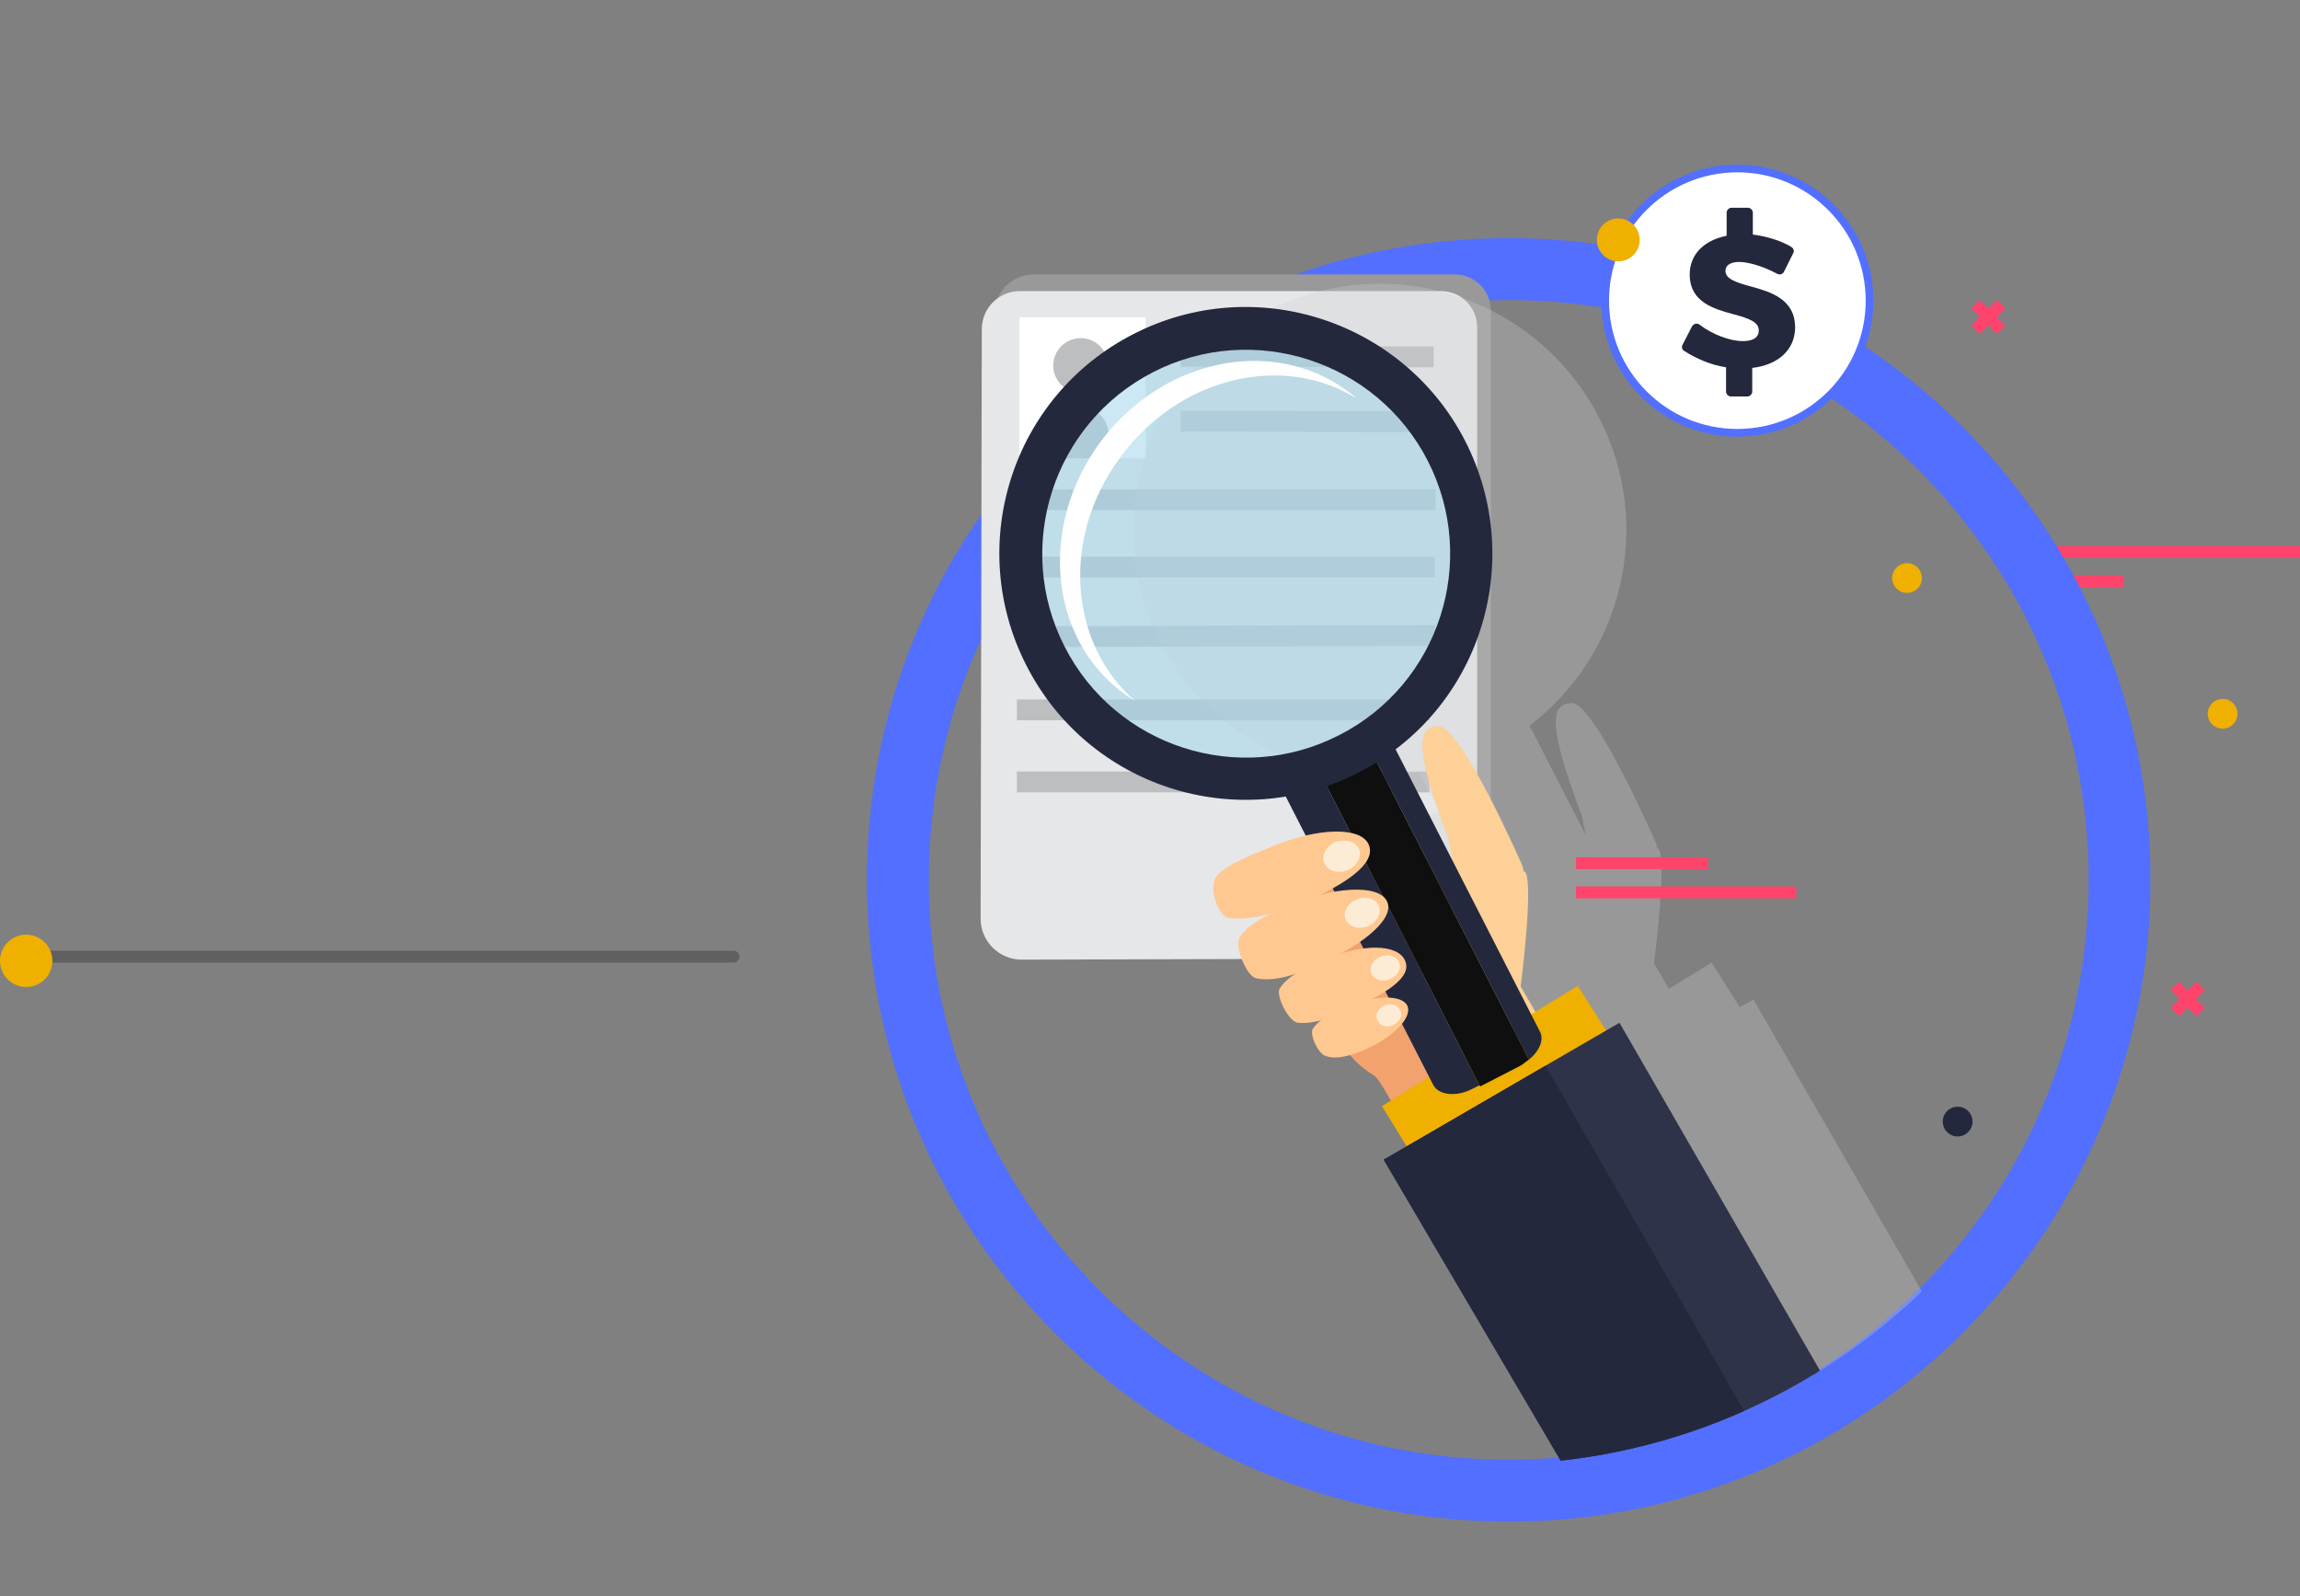 <!-- Generator: Adobe Illustrator 19.0.0, SVG Export Plug-In  -->
<svg version="1.1"
	 xmlns="http://www.w3.org/2000/svg" xmlns:xlink="http://www.w3.org/1999/xlink" xmlns:a="http://ns.adobe.com/AdobeSVGViewerExtensions/3.0/"
	 x="0px" y="0px" width="386.3px" height="268.1px" viewBox="0 0 386.3 268.1" style="enable-background:new 0 0 386.3 268.1;"
	 xml:space="preserve">
<rect x="0" y="0" width="386.3" height="268.1" fill="#808080" stroke="none"/>
<style type="text/css">
	.st0{fill:#EFB000;}
	.st1{fill:#24283D;}
	.st2{fill:#FF446C;stroke:#FF446C;stroke-width:2;stroke-miterlimit:10;}
	.st3{fill:none;stroke:#606060;stroke-width:2;stroke-linecap:round;stroke-linejoin:round;stroke-miterlimit:10;}
	.st4{fill:#526FFF;}
	.st5{fill:#999999;}
	.st6{fill:#E6E7E8;}
	.st7{fill:#BCBEC0;}
	.st8{fill:#FFFFFF;}
	.st9{clip-path:url(#XMLID_120_);}
	.st10{clip-path:url(#SVGID_2_);}
	.st11{clip-path:url(#XMLID_121_);}
	.st12{opacity:0.3;fill:#D1D1D1;}
	.st13{fill:#F2A26D;}
	.st14{fill:#FCD097;}
	.st15{fill:#2E3349;}
	.st16{fill:#0F0F0F;}
	.st17{opacity:0.55;fill:#A0D5EA;}
	.st18{fill:#FFC891;}
	.st19{fill:#FCECD6;}
	.st20{fill:#FFFFFF;stroke:#526FFF;stroke-width:1.291;stroke-miterlimit:10;}
	.st21{clip-path:url(#XMLID_122_);}
	.st22{clip-path:url(#SVGID_4_);}
	.st23{clip-path:url(#XMLID_123_);}
</style>
<defs>
</defs>
<circle id="XMLID_119_" class="st0" cx="320.3" cy="97.1" r="2.5"/>
<circle id="XMLID_118_" class="st0" cx="373.3" cy="119.9" r="2.5"/>
<circle id="XMLID_116_" class="st1" cx="328.8" cy="188.4" r="2.5"/>
<g id="XMLID_113_">
	<line id="XMLID_115_" class="st2" x1="365.3" y1="165.6" x2="369.6" y2="170"/>
	<line id="XMLID_114_" class="st2" x1="369.6" y1="165.6" x2="365.3" y2="170"/>
</g>
<g id="XMLID_110_">
	<line id="XMLID_112_" class="st2" x1="331.8" y1="51.1" x2="336.1" y2="55.4"/>
	<line id="XMLID_111_" class="st2" x1="336.1" y1="51.1" x2="331.8" y2="55.4"/>
</g>
<g id="XMLID_107_">
	<line id="XMLID_109_" class="st2" x1="386.3" y1="92.7" x2="340.7" y2="92.7"/>
	<line id="XMLID_108_" class="st2" x1="356.7" y1="97.6" x2="340.7" y2="97.6"/>
</g>
<line class="st3" x1="123.2" y1="160.7" x2="4.2" y2="160.7"/>
<circle id="XMLID_106_" class="st0" cx="4.4" cy="161.4" r="4.4"/>
<g id="XMLID_102_">
	<path id="XMLID_103_" class="st4" d="M253.4,255.6c-59.4,0-107.8-48.4-107.8-107.8C145.6,88.3,194,40,253.4,40
		s107.8,48.4,107.8,107.8C361.2,207.2,312.8,255.6,253.4,255.6z M253.4,50.4c-53.7,0-97.4,43.7-97.4,97.4
		c0,53.7,43.7,97.4,97.4,97.4s97.4-43.7,97.4-97.4C350.8,94.1,307.1,50.4,253.4,50.4z"/>
</g>
<path id="XMLID_100_" class="st5" d="M167.1,52.5l-0.2,99c0,3.8,3.1,6.9,6.9,6.9l69.7-0.2c3.8,0,6.9-3.1,6.9-6.9V52.2
	c0-3.4-2.7-6.1-6.1-6.1h-70.7C170,46.1,167.1,49,167.1,52.5z"/>
<g id="XMLID_80_">
	<path id="XMLID_99_" class="st6" d="M241.3,161l-69.7,0.2c-3.8,0-6.9-3.1-6.9-6.9l0.2-99c0-3.6,2.9-6.4,6.4-6.4h70.7
		c3.4,0,6.1,2.7,6.1,6.1V154C248.2,157.9,245.2,161,241.3,161z"/>
	<g id="XMLID_91_">
		<polygon id="XMLID_98_" class="st7" points="198.3,58.1 198.3,61.6 240.8,61.7 240.8,58.2 		"/>
		<polygon id="XMLID_97_" class="st7" points="198.3,72.5 242.2,72.6 242.2,69.1 198.3,69 		"/>
		<polygon id="XMLID_96_" class="st7" points="171.3,85.7 241.1,85.7 241.1,82.2 171.2,82.2 		"/>
		<polygon id="XMLID_95_" class="st7" points="171.8,97 241,97 241,93.5 171.8,93.5 		"/>
		<polygon id="XMLID_94_" class="st7" points="171.8,108.7 241.1,108.5 241.1,105 171.8,105.2 		"/>
		<polygon id="XMLID_93_" class="st7" points="170.8,121 240.1,121 240,117.5 170.8,117.5 		"/>
		<polygon id="XMLID_92_" class="st7" points="170.8,133.1 240.1,133.1 240,129.6 170.8,129.6 		"/>
	</g>
	<rect id="XMLID_90_" x="171.2" y="53.3" class="st8" width="21.2" height="23.7"/>
	<g id="XMLID_81_">
		<defs>
			<rect id="XMLID_82_" x="171.2" y="53.3" width="21.2" height="23.7"/>
		</defs>
		<clipPath id="XMLID_120_">
			<use xlink:href="#XMLID_82_"  style="overflow:visible;"/>
		</clipPath>
		<g id="XMLID_83_" class="st9">
			<path id="XMLID_86_" class="st7" d="M186.2,73.2v24.7c0,2.5-1.9,4.6-4.6,4.6c-2.5,0-4.6-2-4.6-4.6V73.2c0-2.7,2-4.6,4.6-4.6
				C184.3,68.5,186.2,70.4,186.2,73.2z"/>
			<circle id="XMLID_84_" class="st7" cx="181.5" cy="61.4" r="4.6"/>
		</g>
	</g>
</g>
<g>
	<defs>
		<path id="SVGID_1_" d="M355,141.5c0,57.7-46.8,104.5-104.5,104.5S146,199.2,146,141.5L107,39L253,0h68l35,45L355,141.5z"/>
	</defs>
	<clipPath id="SVGID_2_">
		<use xlink:href="#SVGID_1_"  style="overflow:visible;"/>
	</clipPath>
	<g id="XMLID_19_" class="st10">
		<defs>
			<rect id="XMLID_20_" x="119.9" y="30" width="235.4" height="218.2"/>
		</defs>
		<clipPath id="XMLID_121_">
			<use xlink:href="#XMLID_20_"  style="overflow:visible;"/>
		</clipPath>
		<g id="XMLID_21_" class="st11">
			<path id="XMLID_79_" class="st12" d="M294.5,167.9l-2.3,1.3l-4.7-7.5l-7.2,4.4l-2.5-4.3c0,0,2.2-16.8,0.8-19.2
				c-0.1-0.1-0.2-0.1-0.3-0.2c-0.1-0.4-0.1-0.7-0.3-1.1c0,0-10.2-23.3-14-23.2c-3.8,0.1-3.9,4.1,1.7,19l0.6,3.1l-9.4-18.3
				c15.6-11.9,21-33.6,11.7-51.7c-10.4-20.3-35.4-28.4-55.7-18c-20.4,10.4-28.4,35.4-18,55.7c8.4,16.4,26.2,24.6,43.5,21.8
				c0,0,0,0.1,0,0.1l3.4,6.6c-1.8,0.4-3.7,1-5.7,1.9c-4,1.7-7.5,2.9-9.2,4.9c-1.6,1.8,0.2,6.9,2,7.1c2,0.3,4.8-0.2,7.9-1.1
				c-2.9,1.4-5,2.8-6,4.1c-1,1.4,1.1,6.5,2.6,7c1.7,0.4,4.3,0,7.5-1.1c-1.7,1-2.8,2-3.4,2.9c-0.6,1.2,1.4,5.5,3.1,5.7
				c1,0.1,2.5-0.1,4.1-0.5c-0.7,0.5-1.3,1-1.7,1.6c-0.6,0.9,1,4.3,2.2,4.6c1,0.3,2.4,0.1,3.9-0.3c1.1,1.4,2.4,2.6,4,3.5
				c0.5,0.3,1.6,2.1,2.9,4.3l-1.4,0.9l4.2,6.8l-3.8,2.2l43,73.3h35.3h5l0-20.4L294.5,167.9z"/>
			<g id="XMLID_22_">
				<path id="XMLID_78_" class="st13" d="M263.4,182.6c0,0-19.1-36-19.5-38.1c0,0-25.1-2-25.1,12.1c1.7,3.6,1.4,7.5,3.1,11.1
					c0.6,1.3,1.3,3.7,2.2,5.4c1.6,3.2,3.7,5.8,6.6,7.5c1.5,0.8,6.9,12.2,9.3,15.3c2.4,3.1,13.2-6.9,20.7-11.6
					C261.6,183.8,262.5,183.2,263.4,182.6z"/>
				<path id="XMLID_77_" class="st14" d="M255.4,165.7c0,0,2.2-16.8,0.8-19.2c-0.1-0.1-0.2-0.1-0.3-0.2c-0.1-0.4-0.1-0.7-0.3-1.1
					c0,0-10.2-23.3-14-23.2c-3.8,0.1-3.9,4.1,1.7,19l1.7,9.6c-0.1,0-0.2,0.1-0.2,0.1s-7.6,10.3-5.9,16.9c0.8,3.2,11.9,23,11.9,23
					s10.8-6.7,13.9-9L255.4,165.7z"/>
				<polygon id="XMLID_76_" class="st0" points="243.6,204.5 275.5,182.2 265,165.6 232.1,185.8 				"/>
				<polygon id="XMLID_72_" class="st15" points="272,171.8 232.4,194.8 275.5,268.1 327.5,268.1 				"/>
				<polygon id="XMLID_69_" class="st1" points="259.6,179 232.4,194.8 275.5,268.1 310.8,268.1 				"/>
				<g id="XMLID_52_">
					<g id="XMLID_63_">
						<path id="XMLID_67_" class="st1" d="M258.6,173.2l-24.8-48.5c-0.7-1.4-2.8-1.9-4.9-1.3l27.9,54.6
							C258.6,176.5,259.4,174.6,258.6,173.2z"/>
						<path id="XMLID_65_" class="st1" d="M219.2,128c-2.7,1.4-4.2,4-3.3,5.7l24.8,48.5c0.9,1.8,3.9,2.1,6.6,0.7l1.2-0.6l-28.1-55
							L219.2,128z"/>
						<path id="XMLID_64_" class="st16" d="M256.8,178l-27.9-54.6c-0.6,0.1-1.1,0.4-1.6,0.6l-6.8,3.5l28.1,55l6.8-3.5
							C255.9,178.7,256.3,178.3,256.8,178z"/>
					</g>
					<g id="XMLID_53_">
						<g id="XMLID_55_">
							<path id="XMLID_62_" class="st17" d="M225.9,125.6c-18.2,9.3-40.5,2.1-49.9-16.1c-9.3-18.2-2.1-40.5,16.1-49.9
								c18.2-9.3,40.6-2.1,49.9,16.1C251.3,94,244.1,116.3,225.9,125.6z"/>
							<path id="XMLID_56_" class="st1" d="M246.1,74.1c-10.4-20.3-35.4-28.4-55.7-18c-20.4,10.4-28.4,35.4-18,55.7
								c10.4,20.4,35.3,28.4,55.7,18C248.5,119.5,256.5,94.5,246.1,74.1z M178.8,108.6c-8.6-16.8-1.9-37.5,14.9-46.1
								c16.8-8.6,37.5-1.9,46.1,14.9c8.6,16.8,2,37.5-14.9,46.1C208.1,132.1,187.4,125.5,178.8,108.6z"/>
						</g>
						<path id="XMLID_54_" class="st8" d="M188.1,76.9c9.8-13.5,27.2-17.7,39.7-10c-0.5-0.5-1.1-0.9-1.6-1.3
							c-12.6-9.2-31.1-5.3-41.5,8.8c-10.3,14.1-8.5,33,4.2,42.2c0.6,0.4,1.2,0.8,1.8,1.2C179.5,108.1,178.2,90.3,188.1,76.9z"/>
					</g>
				</g>
				<g id="XMLID_23_">
					<g id="XMLID_39_">
						<path id="XMLID_51_" class="st18" d="M229.9,141.9c1.3,3.1-3.8,6.7-11.5,9.9c-4.8,2-9.2,2.8-12,2.4c-1.8-0.2-3.6-5.3-2-7.1
							c1.8-2,5.2-3.2,9.2-4.9C221.3,139,228.6,138.8,229.9,141.9z"/>
						<path id="XMLID_42_" class="st18" d="M233,151.5c1.3,3.1-4.9,7.8-12.6,11c-4.3,1.9-7.4,2.3-9.5,1.8c-1.6-0.4-3.7-5.6-2.6-7
							c1.2-1.7,3.6-3.3,7.7-5C223.7,148.9,231.7,148.4,233,151.5z"/>
						<path id="XMLID_41_" class="st18" d="M236,161.4c1.2,2.7-3,5.5-9.9,8.5c-3.7,1.6-6.3,2.1-8.1,1.9c-1.6-0.2-3.7-4.5-3.1-5.7
							c0.9-1.5,3-3.1,7.1-4.7C228.9,158.3,234.9,158.6,236,161.4z"/>
						<path id="XMLID_40_" class="st18" d="M236.4,169c0.8,2-2.5,5.4-7.6,7.5c-2.6,1.1-4.7,1.4-6.1,0.9c-1.3-0.3-2.8-3.7-2.2-4.6
							c0.8-1.2,2.5-2.4,5.3-3.5C230.8,167.1,235.5,167,236.4,169z"/>
					</g>
					<path id="XMLID_37_" class="st19" d="M222.4,144.9c0.5,1.4,2.3,1.9,3.8,1.3c1.7-0.6,2.5-2.2,2.1-3.5c-0.5-1.3-2.2-1.8-3.9-1.3
						C222.8,142,221.9,143.6,222.4,144.9z"/>
					<path id="XMLID_36_" class="st19" d="M226,154.4c0.4,1.2,2.1,1.8,3.7,1.2c1.5-0.6,2.4-2.1,1.9-3.4c-0.5-1.2-2.1-1.8-3.7-1.1
						C226.3,151.7,225.5,153.2,226,154.4z"/>
					<path id="XMLID_26_" class="st19" d="M230.3,163.5c0.4,1,1.8,1.5,3.1,1c1.3-0.5,2-1.7,1.6-2.8c-0.4-1.1-1.8-1.5-3.1-1
						C230.6,161.2,229.9,162.5,230.3,163.5z"/>
					<path id="XMLID_25_" class="st19" d="M231.3,171.3c0.4,1,1.5,1.4,2.6,0.9c1.1-0.4,1.7-1.5,1.3-2.4c-0.4-0.9-1.5-1.4-2.6-0.9
						C231.5,169.4,230.9,170.4,231.3,171.3z"/>
				</g>
			</g>
		</g>
	</g>
</g>
<g id="XMLID_5_">
	<line id="XMLID_8_" class="st2" x1="301.7" y1="149.9" x2="264.7" y2="149.9"/>
	<line id="XMLID_6_" class="st2" x1="286.9" y1="145" x2="264.7" y2="145"/>
</g>
<g>
	<circle id="XMLID_4_" class="st20" cx="291.8" cy="50.5" r="22.2"/>
	<circle id="XMLID_3_" class="st0" cx="271.8" cy="40.3" r="3.6"/>
	<path id="XMLID_1_" class="st1" d="M289.9,61.7v4.1c0,0.4,0.4,0.8,0.8,0.8h2.8c0.4,0,0.8-0.4,0.8-0.8v-4c4.4-0.5,7.2-3.1,7.2-6.8
		c0-4.8-4.2-6-7.5-6.9c-2.6-0.7-4.2-1.3-4.2-2.6c0-0.9,0.8-1.5,2.3-1.5c1.6,0,4.2,0.8,6.4,2c0.2,0.1,0.4,0.1,0.6,0.1
		c0.2-0.1,0.4-0.2,0.5-0.4l1.6-3.2c0.2-0.4,0-0.8-0.3-1c-1.8-1.1-4.2-1.8-6.5-2.1v-3.7c0-0.4-0.4-0.8-0.8-0.8h-2.8
		c-0.4,0-0.8,0.4-0.8,0.8v3.9c-3.9,0.8-6.2,3.2-6.2,6.5c0,4.7,4.1,5.8,7.4,6.7c2.6,0.7,4.2,1.3,4.2,2.7c0,1.6-1.7,1.8-2.7,1.8
		c-2.1,0-5.1-1.1-7.3-2.8c-0.2-0.1-0.4-0.2-0.7-0.1c-0.2,0.1-0.4,0.2-0.5,0.4l-1.6,3.1c-0.2,0.3-0.1,0.8,0.2,1
		C284.8,60.2,287.3,61.3,289.9,61.7z"/>
</g>
</svg>
